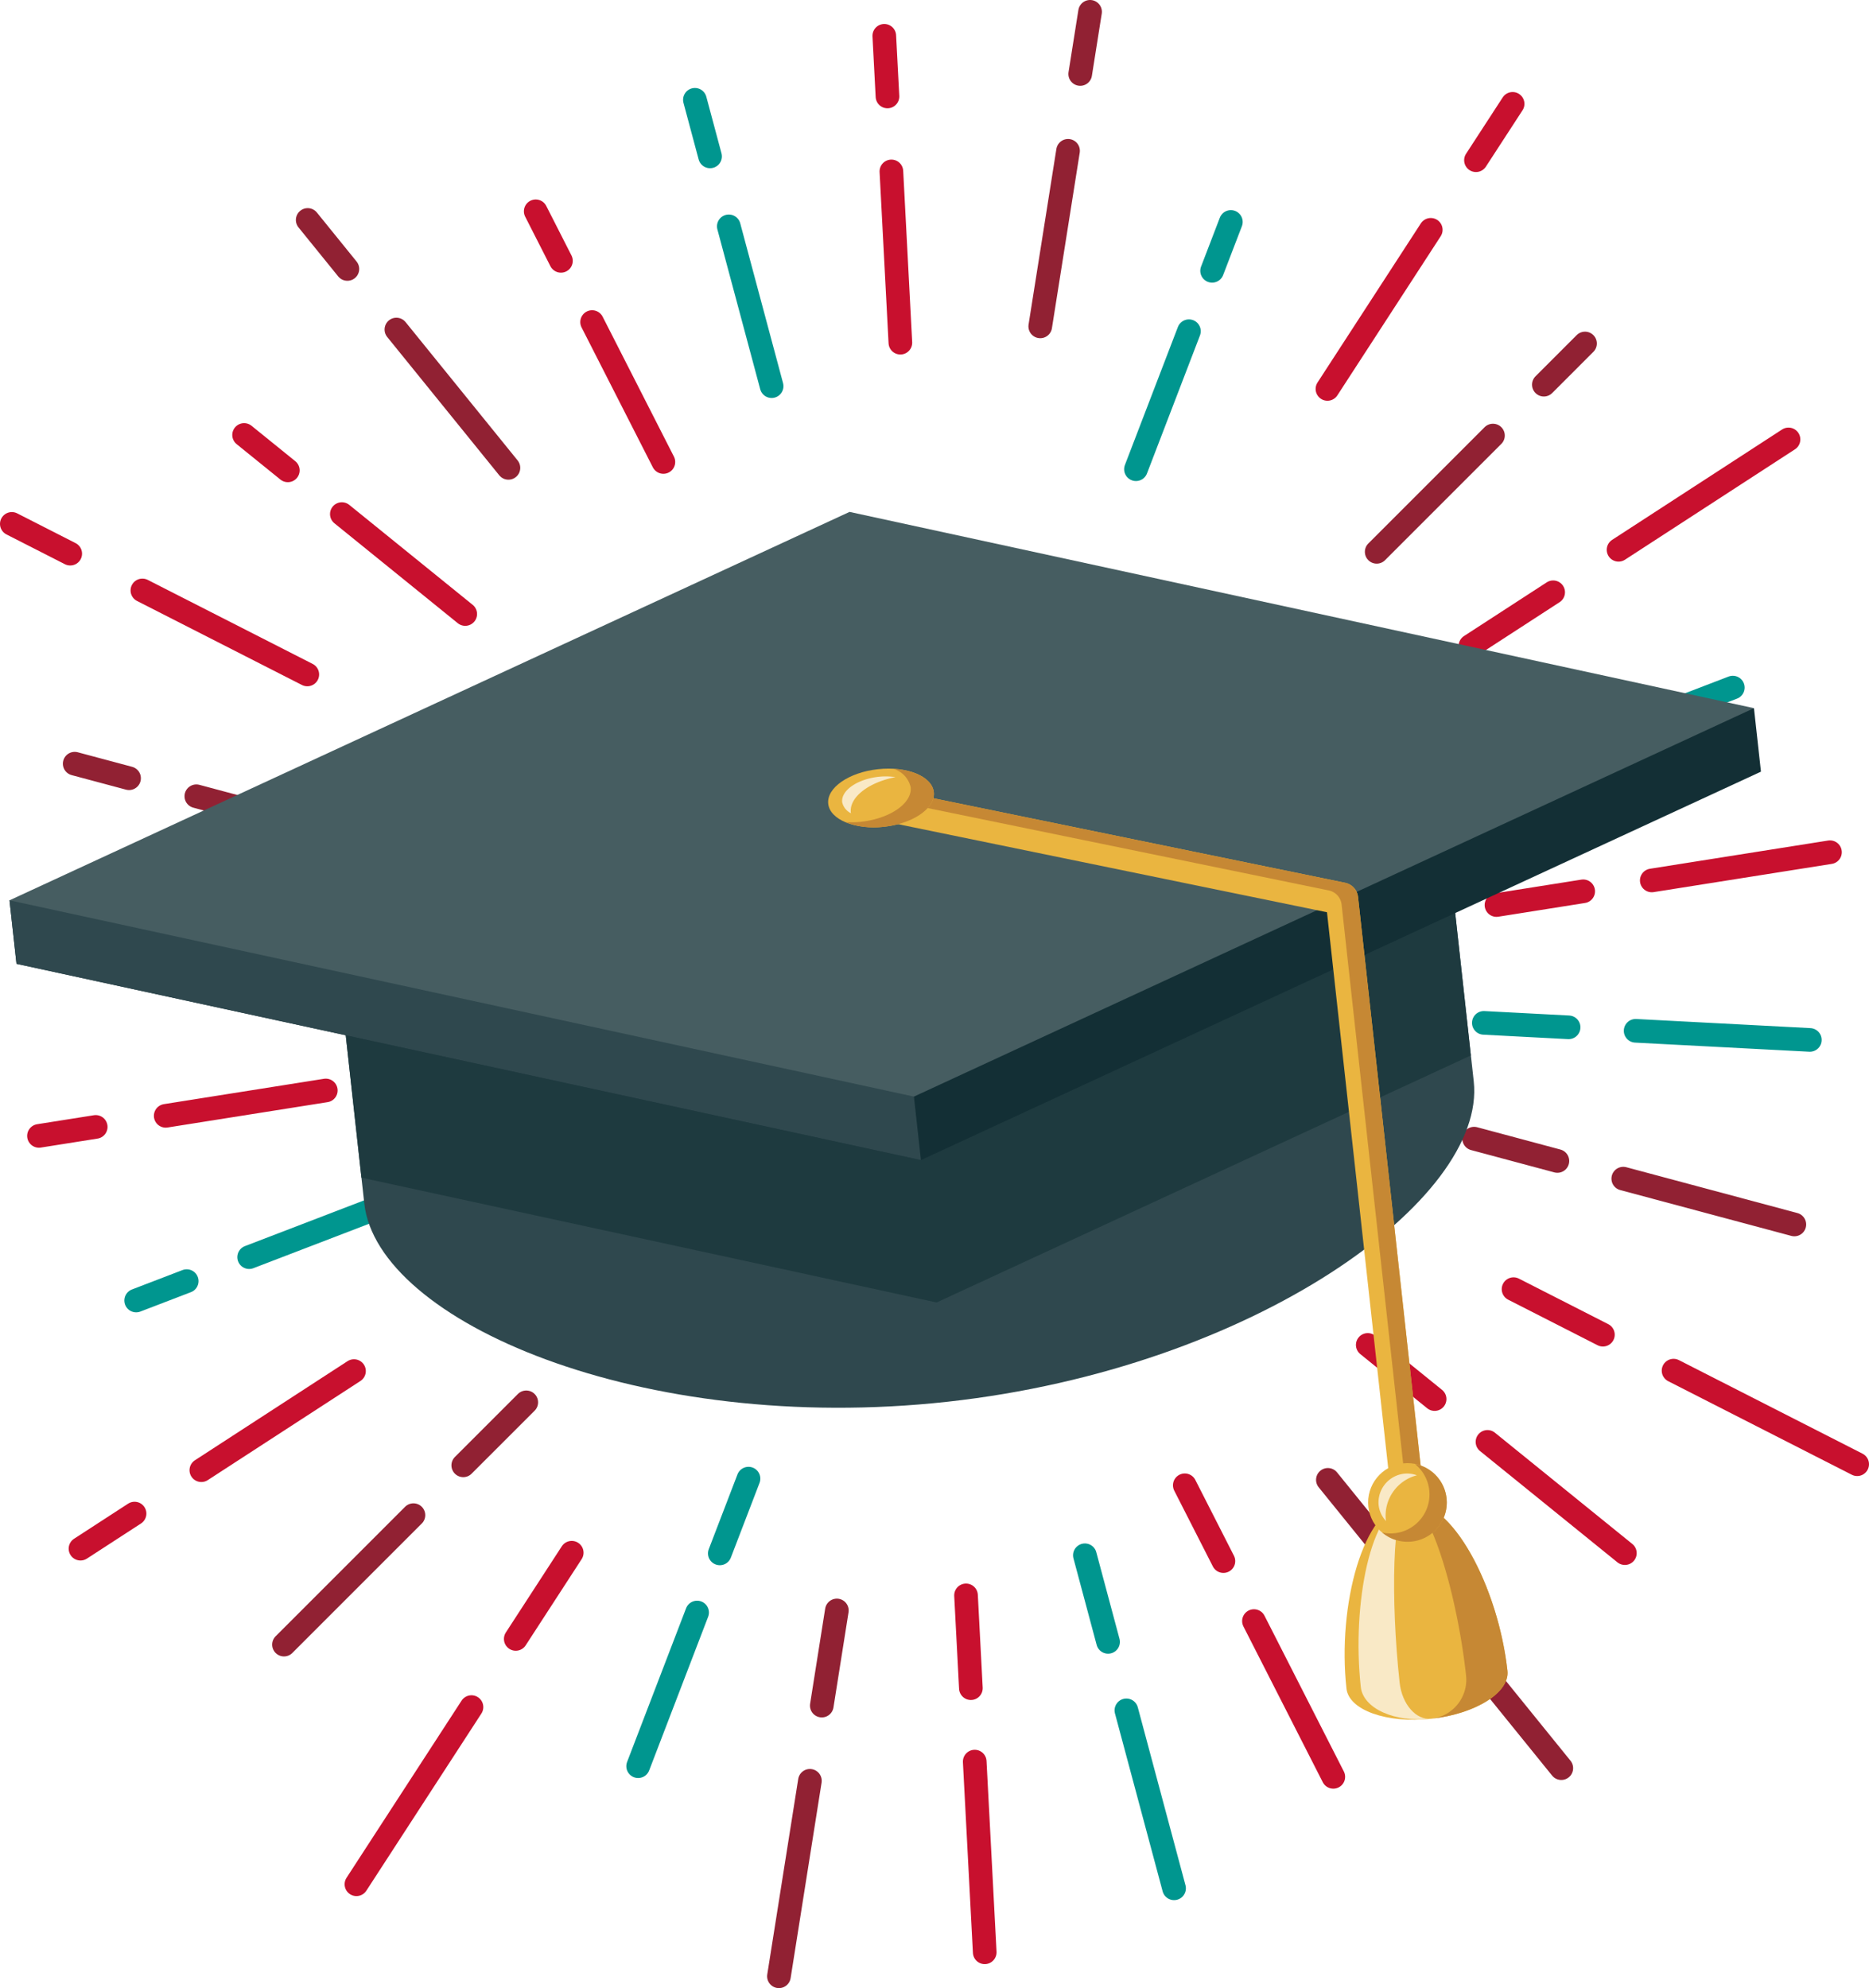 <svg xmlns="http://www.w3.org/2000/svg" viewBox="0 0 158.105 168.17"><g id="bonfireLines"><path d="M34.577,123.368,30.3,125.009" transform="translate(-18.782 -15.001)" fill="none" stroke="#00968f" stroke-linecap="round" stroke-miterlimit="10" stroke-width="2"/><path d="M51.929,116.707l-12.071,4.634" transform="translate(-18.782 -15.001)" fill="none" stroke="#00968f" stroke-linecap="round" stroke-miterlimit="10" stroke-width="2"/><path d="M146.756,80.307l-6.54,2.51" transform="translate(-18.782 -15.001)" fill="none" stroke="#00968f" stroke-linecap="round" stroke-miterlimit="10" stroke-width="2"/><path d="M165.367,73.163l-13.439,5.158" transform="translate(-18.782 -15.001)" fill="none" stroke="#00968f" stroke-linecap="round" stroke-miterlimit="10" stroke-width="2"/><path d="M28.475,95.451l-4.688-.246" transform="translate(-18.782 -15.001)" fill="none" stroke="#00968f" stroke-linecap="round" stroke-miterlimit="10" stroke-width="2"/><path d="M47.5,96.448l-13.236-.694" transform="translate(-18.782 -15.001)" fill="none" stroke="#00968f" stroke-linecap="round" stroke-miterlimit="10" stroke-width="2"/><path d="M151.476,101.9l-7.172-.376" transform="translate(-18.782 -15.001)" fill="none" stroke="#00968f" stroke-linecap="round" stroke-miterlimit="10" stroke-width="2"/><path d="M171.882,102.966l-14.736-.772" transform="translate(-18.782 -15.001)" fill="none" stroke="#00968f" stroke-linecap="round" stroke-miterlimit="10" stroke-width="2"/><path d="M78.849,28.23l-1.283-4.788" transform="translate(-18.782 -15.001)" fill="none" stroke="#00968f" stroke-linecap="round" stroke-miterlimit="10" stroke-width="2"/><path d="M84.057,47.666l-3.623-13.52" transform="translate(-18.782 -15.001)" fill="none" stroke="#00968f" stroke-linecap="round" stroke-miterlimit="10" stroke-width="2"/><path d="M112.518,153.884l-1.963-7.326" transform="translate(-18.782 -15.001)" fill="none" stroke="#00968f" stroke-linecap="round" stroke-miterlimit="10" stroke-width="2"/><path d="M118.1,174.73l-4.034-15.054" transform="translate(-18.782 -15.001)" fill="none" stroke="#00968f" stroke-linecap="round" stroke-miterlimit="10" stroke-width="2"/><path d="M121.318,37.909l1.587-4.134" transform="translate(-18.782 -15.001)" fill="none" stroke="#00968f" stroke-linecap="round" stroke-miterlimit="10" stroke-width="2"/><path d="M114.876,54.691l4.482-11.674" transform="translate(-18.782 -15.001)" fill="none" stroke="#00968f" stroke-linecap="round" stroke-miterlimit="10" stroke-width="2"/><path d="M79.673,146.4l2.428-6.325" transform="translate(-18.782 -15.001)" fill="none" stroke="#00968f" stroke-linecap="round" stroke-miterlimit="10" stroke-width="2"/><path d="M72.764,164.4l4.989-13" transform="translate(-18.782 -15.001)" fill="none" stroke="#00968f" stroke-linecap="round" stroke-miterlimit="10" stroke-width="2"/><path d="M29.7,80.83,25.1,79.6" transform="translate(-18.782 -15.001)" fill="none" stroke="#912133" stroke-linecap="round" stroke-miterlimit="10" stroke-width="2"/><path d="M48.391,85.837l-13-3.483" transform="translate(-18.782 -15.001)" fill="none" stroke="#912133" stroke-linecap="round" stroke-miterlimit="10" stroke-width="2"/><path d="M150.527,113.205l-7.045-1.888" transform="translate(-18.782 -15.001)" fill="none" stroke="#912133" stroke-linecap="round" stroke-miterlimit="10" stroke-width="2"/><path d="M170.572,118.576,156.1,114.7" transform="translate(-18.782 -15.001)" fill="none" stroke="#912133" stroke-linecap="round" stroke-miterlimit="10" stroke-width="2"/><path d="M48.168,37.752l-3.357-4.145" transform="translate(-18.782 -15.001)" fill="none" stroke="#912133" stroke-linecap="round" stroke-miterlimit="10" stroke-width="2"/><path d="M61.792,54.576l-9.478-11.7" transform="translate(-18.782 -15.001)" fill="none" stroke="#912133" stroke-linecap="round" stroke-miterlimit="10" stroke-width="2"/><path d="M136.246,146.52l-5.135-6.342" transform="translate(-18.782 -15.001)" fill="none" stroke="#912133" stroke-linecap="round" stroke-miterlimit="10" stroke-width="2"/><path d="M150.858,164.565l-10.552-13.031" transform="translate(-18.782 -15.001)" fill="none" stroke="#912133" stroke-linecap="round" stroke-miterlimit="10" stroke-width="2"/><path d="M110.161,21.26,110.994,16" transform="translate(-18.782 -15.001)" fill="none" stroke="#912133" stroke-linecap="round" stroke-miterlimit="10" stroke-width="2"/><path d="M106.78,42.609l2.352-14.851" transform="translate(-18.782 -15.001)" fill="none" stroke="#912133" stroke-linecap="round" stroke-miterlimit="10" stroke-width="2"/><path d="M88.3,159.274l1.274-8.047" transform="translate(-18.782 -15.001)" fill="none" stroke="#912133" stroke-linecap="round" stroke-miterlimit="10" stroke-width="2"/><path d="M84.675,182.171l2.619-16.535" transform="translate(-18.782 -15.001)" fill="none" stroke="#912133" stroke-linecap="round" stroke-miterlimit="10" stroke-width="2"/><path d="M149.381,47.54l3.483-3.484" transform="translate(-18.782 -15.001)" fill="none" stroke="#912133" stroke-linecap="round" stroke-miterlimit="10" stroke-width="2"/><path d="M135.241,61.679l9.836-9.836" transform="translate(-18.782 -15.001)" fill="none" stroke="#912133" stroke-linecap="round" stroke-miterlimit="10" stroke-width="2"/><path d="M57.97,138.95l5.33-5.329" transform="translate(-18.782 -15.001)" fill="none" stroke="#912133" stroke-linecap="round" stroke-miterlimit="10" stroke-width="2"/><path d="M42.805,154.115l10.951-10.951" transform="translate(-18.782 -15.001)" fill="none" stroke="#912133" stroke-linecap="round" stroke-miterlimit="10" stroke-width="2"/><path d="M30.165,143.031,25.591,146" transform="translate(-18.782 -15.001)" fill="none" stroke="#c8102e" stroke-linecap="round" stroke-miterlimit="10" stroke-width="2"/><path d="M48.727,130.977l-12.913,8.385" transform="translate(-18.782 -15.001)" fill="none" stroke="#c8102e" stroke-linecap="round" stroke-miterlimit="10" stroke-width="2"/><path d="M150.169,65.1l-7,4.543" transform="translate(-18.782 -15.001)" fill="none" stroke="#c8102e" stroke-linecap="round" stroke-miterlimit="10" stroke-width="2"/><path d="M170.078,52.17,155.7,61.507" transform="translate(-18.782 -15.001)" fill="none" stroke="#c8102e" stroke-linecap="round" stroke-miterlimit="10" stroke-width="2"/><path d="M26.879,110.324l-4.8.76" transform="translate(-18.782 -15.001)" fill="none" stroke="#c8102e" stroke-linecap="round" stroke-miterlimit="10" stroke-width="2"/><path d="M46.342,107.241,32.8,109.386" transform="translate(-18.782 -15.001)" fill="none" stroke="#c8102e" stroke-linecap="round" stroke-miterlimit="10" stroke-width="2"/><path d="M152.71,90.394l-7.336,1.162" transform="translate(-18.782 -15.001)" fill="none" stroke="#c8102e" stroke-linecap="round" stroke-miterlimit="10" stroke-width="2"/><path d="M173.586,87.088l-15.075,2.388" transform="translate(-18.782 -15.001)" fill="none" stroke="#c8102e" stroke-linecap="round" stroke-miterlimit="10" stroke-width="2"/><path d="M24.723,61.834l-4.941-2.518" transform="translate(-18.782 -15.001)" fill="none" stroke="#c8102e" stroke-linecap="round" stroke-miterlimit="10" stroke-width="2"/><path d="M44.778,72.052,30.827,64.944" transform="translate(-18.782 -15.001)" fill="none" stroke="#c8102e" stroke-linecap="round" stroke-miterlimit="10" stroke-width="2"/><path d="M154.377,127.9l-7.559-3.852" transform="translate(-18.782 -15.001)" fill="none" stroke="#c8102e" stroke-linecap="round" stroke-miterlimit="10" stroke-width="2"/><path d="M175.887,138.856l-15.533-7.915" transform="translate(-18.782 -15.001)" fill="none" stroke="#c8102e" stroke-linecap="round" stroke-miterlimit="10" stroke-width="2"/><path d="M43.131,54.788l-3.7-2.994" transform="translate(-18.782 -15.001)" fill="none" stroke="#c8102e" stroke-linecap="round" stroke-miterlimit="10" stroke-width="2"/><path d="M58.137,66.939,47.7,58.486" transform="translate(-18.782 -15.001)" fill="none" stroke="#c8102e" stroke-linecap="round" stroke-miterlimit="10" stroke-width="2"/><path d="M140.141,133.345l-5.656-4.58" transform="translate(-18.782 -15.001)" fill="none" stroke="#c8102e" stroke-linecap="round" stroke-miterlimit="10" stroke-width="2"/><path d="M156.235,146.378l-11.622-9.412" transform="translate(-18.782 -15.001)" fill="none" stroke="#c8102e" stroke-linecap="round" stroke-miterlimit="10" stroke-width="2"/><path d="M66.234,37.065,64.1,32.874" transform="translate(-18.782 -15.001)" fill="none" stroke="#c8102e" stroke-linecap="round" stroke-miterlimit="10" stroke-width="2"/><path d="M74.9,54.078l-6.03-11.835" transform="translate(-18.782 -15.001)" fill="none" stroke="#c8102e" stroke-linecap="round" stroke-miterlimit="10" stroke-width="2"/><path d="M122.274,147.051l-3.267-6.413" transform="translate(-18.782 -15.001)" fill="none" stroke="#c8102e" stroke-linecap="round" stroke-miterlimit="10" stroke-width="2"/><path d="M131.571,165.3l-6.713-13.177" transform="translate(-18.782 -15.001)" fill="none" stroke="#c8102e" stroke-linecap="round" stroke-miterlimit="10" stroke-width="2"/><path d="M93.856,23.161l-.269-5.131" transform="translate(-18.782 -15.001)" fill="none" stroke="#c8102e" stroke-linecap="round" stroke-miterlimit="10" stroke-width="2"/><path d="M94.947,43.988,94.188,29.5" transform="translate(-18.782 -15.001)" fill="none" stroke="#c8102e" stroke-linecap="round" stroke-miterlimit="10" stroke-width="2"/><path d="M100.912,157.8l-.411-7.85" transform="translate(-18.782 -15.001)" fill="none" stroke="#c8102e" stroke-linecap="round" stroke-miterlimit="10" stroke-width="2"/><path d="M102.083,180.141l-.846-16.13" transform="translate(-18.782 -15.001)" fill="none" stroke="#c8102e" stroke-linecap="round" stroke-miterlimit="10" stroke-width="2"/><path d="M143.639,28.553l3.1-4.767" transform="translate(-18.782 -15.001)" fill="none" stroke="#c8102e" stroke-linecap="round" stroke-miterlimit="10" stroke-width="2"/><path d="M131.075,47.9l8.74-13.459" transform="translate(-18.782 -15.001)" fill="none" stroke="#c8102e" stroke-linecap="round" stroke-miterlimit="10" stroke-width="2"/><path d="M62.411,153.634l4.735-7.292" transform="translate(-18.782 -15.001)" fill="none" stroke="#c8102e" stroke-linecap="round" stroke-miterlimit="10" stroke-width="2"/><path d="M48.934,174.386,58.666,159.4" transform="translate(-18.782 -15.001)" fill="none" stroke="#c8102e" stroke-linecap="round" stroke-miterlimit="10" stroke-width="2"/></g><g id="gradCap"><path d="M146.3,156.335c.2,1.823-2.684,3.637-6.444,4.051s-6.971-.728-7.172-2.552c-.773-7.02,1.4-15.331,5.157-15.745S145.53,149.314,146.3,156.335Z" transform="translate(-18.782 -15.001)" fill="#eab540"/><path d="M137.183,157.339c-.774-7.02-.617-15.109.661-15.25-3.093.341-4.721,8.591-3.948,15.612.2,1.824,2.871,3.026,5.963,2.685C138.582,160.527,137.384,159.163,137.183,157.339Z" transform="translate(-18.782 -15.001)" fill="#f9e9c6"/><path d="M137.844,142.089c1.825-.2,4.184,7.611,4.957,14.631a3.323,3.323,0,0,1-2.942,3.666c3.76-.414,6.645-2.228,6.444-4.051C145.53,149.314,141.6,141.675,137.844,142.089Z" transform="translate(-18.782 -15.001)" fill="#c68834"/><path d="M49.6,116.811c1.1,9.958,23.424,19.614,49.34,16.76s45.607-17.139,44.511-27.1l-2.7-24.535L46.894,92.276Z" transform="translate(-18.782 -15.001)" fill="#2f484e"/><polygon points="29.848 81.029 28.59 81.611 30.573 99.615 79.23 110.174 124.424 89.278 122.441 71.274 121.086 70.98 29.848 81.029" fill="#1e3a3f"/><polygon points="1.395 81.527 77.904 98.13 148.965 65.273 148.373 59.902 0.804 76.156 1.395 81.527" fill="#132f35"/><polygon points="77.904 98.13 74.588 68.029 0.804 76.156 1.395 81.527 77.904 98.13" fill="#2f484e"/><polygon points="77.312 92.759 0.804 76.156 71.865 43.3 148.373 59.902 77.312 92.759" fill="#465d61"/><path d="M138.013,142.96a1.376,1.376,0,0,1-1.517-1.216l-5.46-49.577L93.1,84.377a1.375,1.375,0,1,1,.553-2.694l38.921,7.992a1.376,1.376,0,0,1,1.09,1.2l5.57,50.571A1.375,1.375,0,0,1,138.013,142.96Z" transform="translate(-18.782 -15.001)" fill="#eab540"/><path d="M132.569,89.675,93.648,81.683a1.367,1.367,0,0,0-1.444.645c.02,0,.038,0,.058,0l38.922,7.992a1.375,1.375,0,0,1,1.089,1.2l5.57,50.571a1.344,1.344,0,0,1-.2.838,1.324,1.324,0,0,0,.373.034,1.375,1.375,0,0,0,1.216-1.517l-5.57-50.571A1.376,1.376,0,0,0,132.569,89.675Z" transform="translate(-18.782 -15.001)" fill="#c68834"/><circle cx="137.844" cy="142.089" r="3.326" transform="translate(-33.51 0.945) rotate(-6.285)" fill="#eab540"/><path d="M136.015,143.588a3.525,3.525,0,0,1,2.628-3.795,2.4,2.4,0,0,0-1.068-.138,2.449,2.449,0,0,0-2.166,2.7,2.383,2.383,0,0,0,.624,1.313C136.029,143.642,136.018,143.617,136.015,143.588Z" transform="translate(-18.782 -15.001)" fill="#f9e9c6"/><path d="M138.474,138.839a3.3,3.3,0,0,1-2.755,5.8,3.318,3.318,0,1,0,2.755-5.8Z" transform="translate(-18.782 -15.001)" fill="#c68834"/><path d="M97.777,82.008c.148,1.345-1.731,2.655-4.2,2.926s-4.585-.6-4.733-1.942,1.731-2.655,4.2-2.926S97.629,80.664,97.777,82.008Z" transform="translate(-18.782 -15.001)" fill="#eab540"/><path d="M90.756,83.737c-.143-1.3,1.508-2.563,3.783-3a5.587,5.587,0,0,0-1.424-.031c-1.816.2-3.2,1.164-3.09,2.154a1.372,1.372,0,0,0,.749.935C90.771,83.776,90.758,83.758,90.756,83.737Z" transform="translate(-18.782 -15.001)" fill="#f9e9c6"/><path d="M94.377,80.041a2.1,2.1,0,0,1,1.441,1.548c.148,1.345-1.731,2.655-4.2,2.926a7.878,7.878,0,0,1-1.333.025,6.693,6.693,0,0,0,3.292.394c2.466-.271,4.345-1.581,4.2-2.926C97.657,80.916,96.228,80.149,94.377,80.041Z" transform="translate(-18.782 -15.001)" fill="#c68834"/></g></svg>